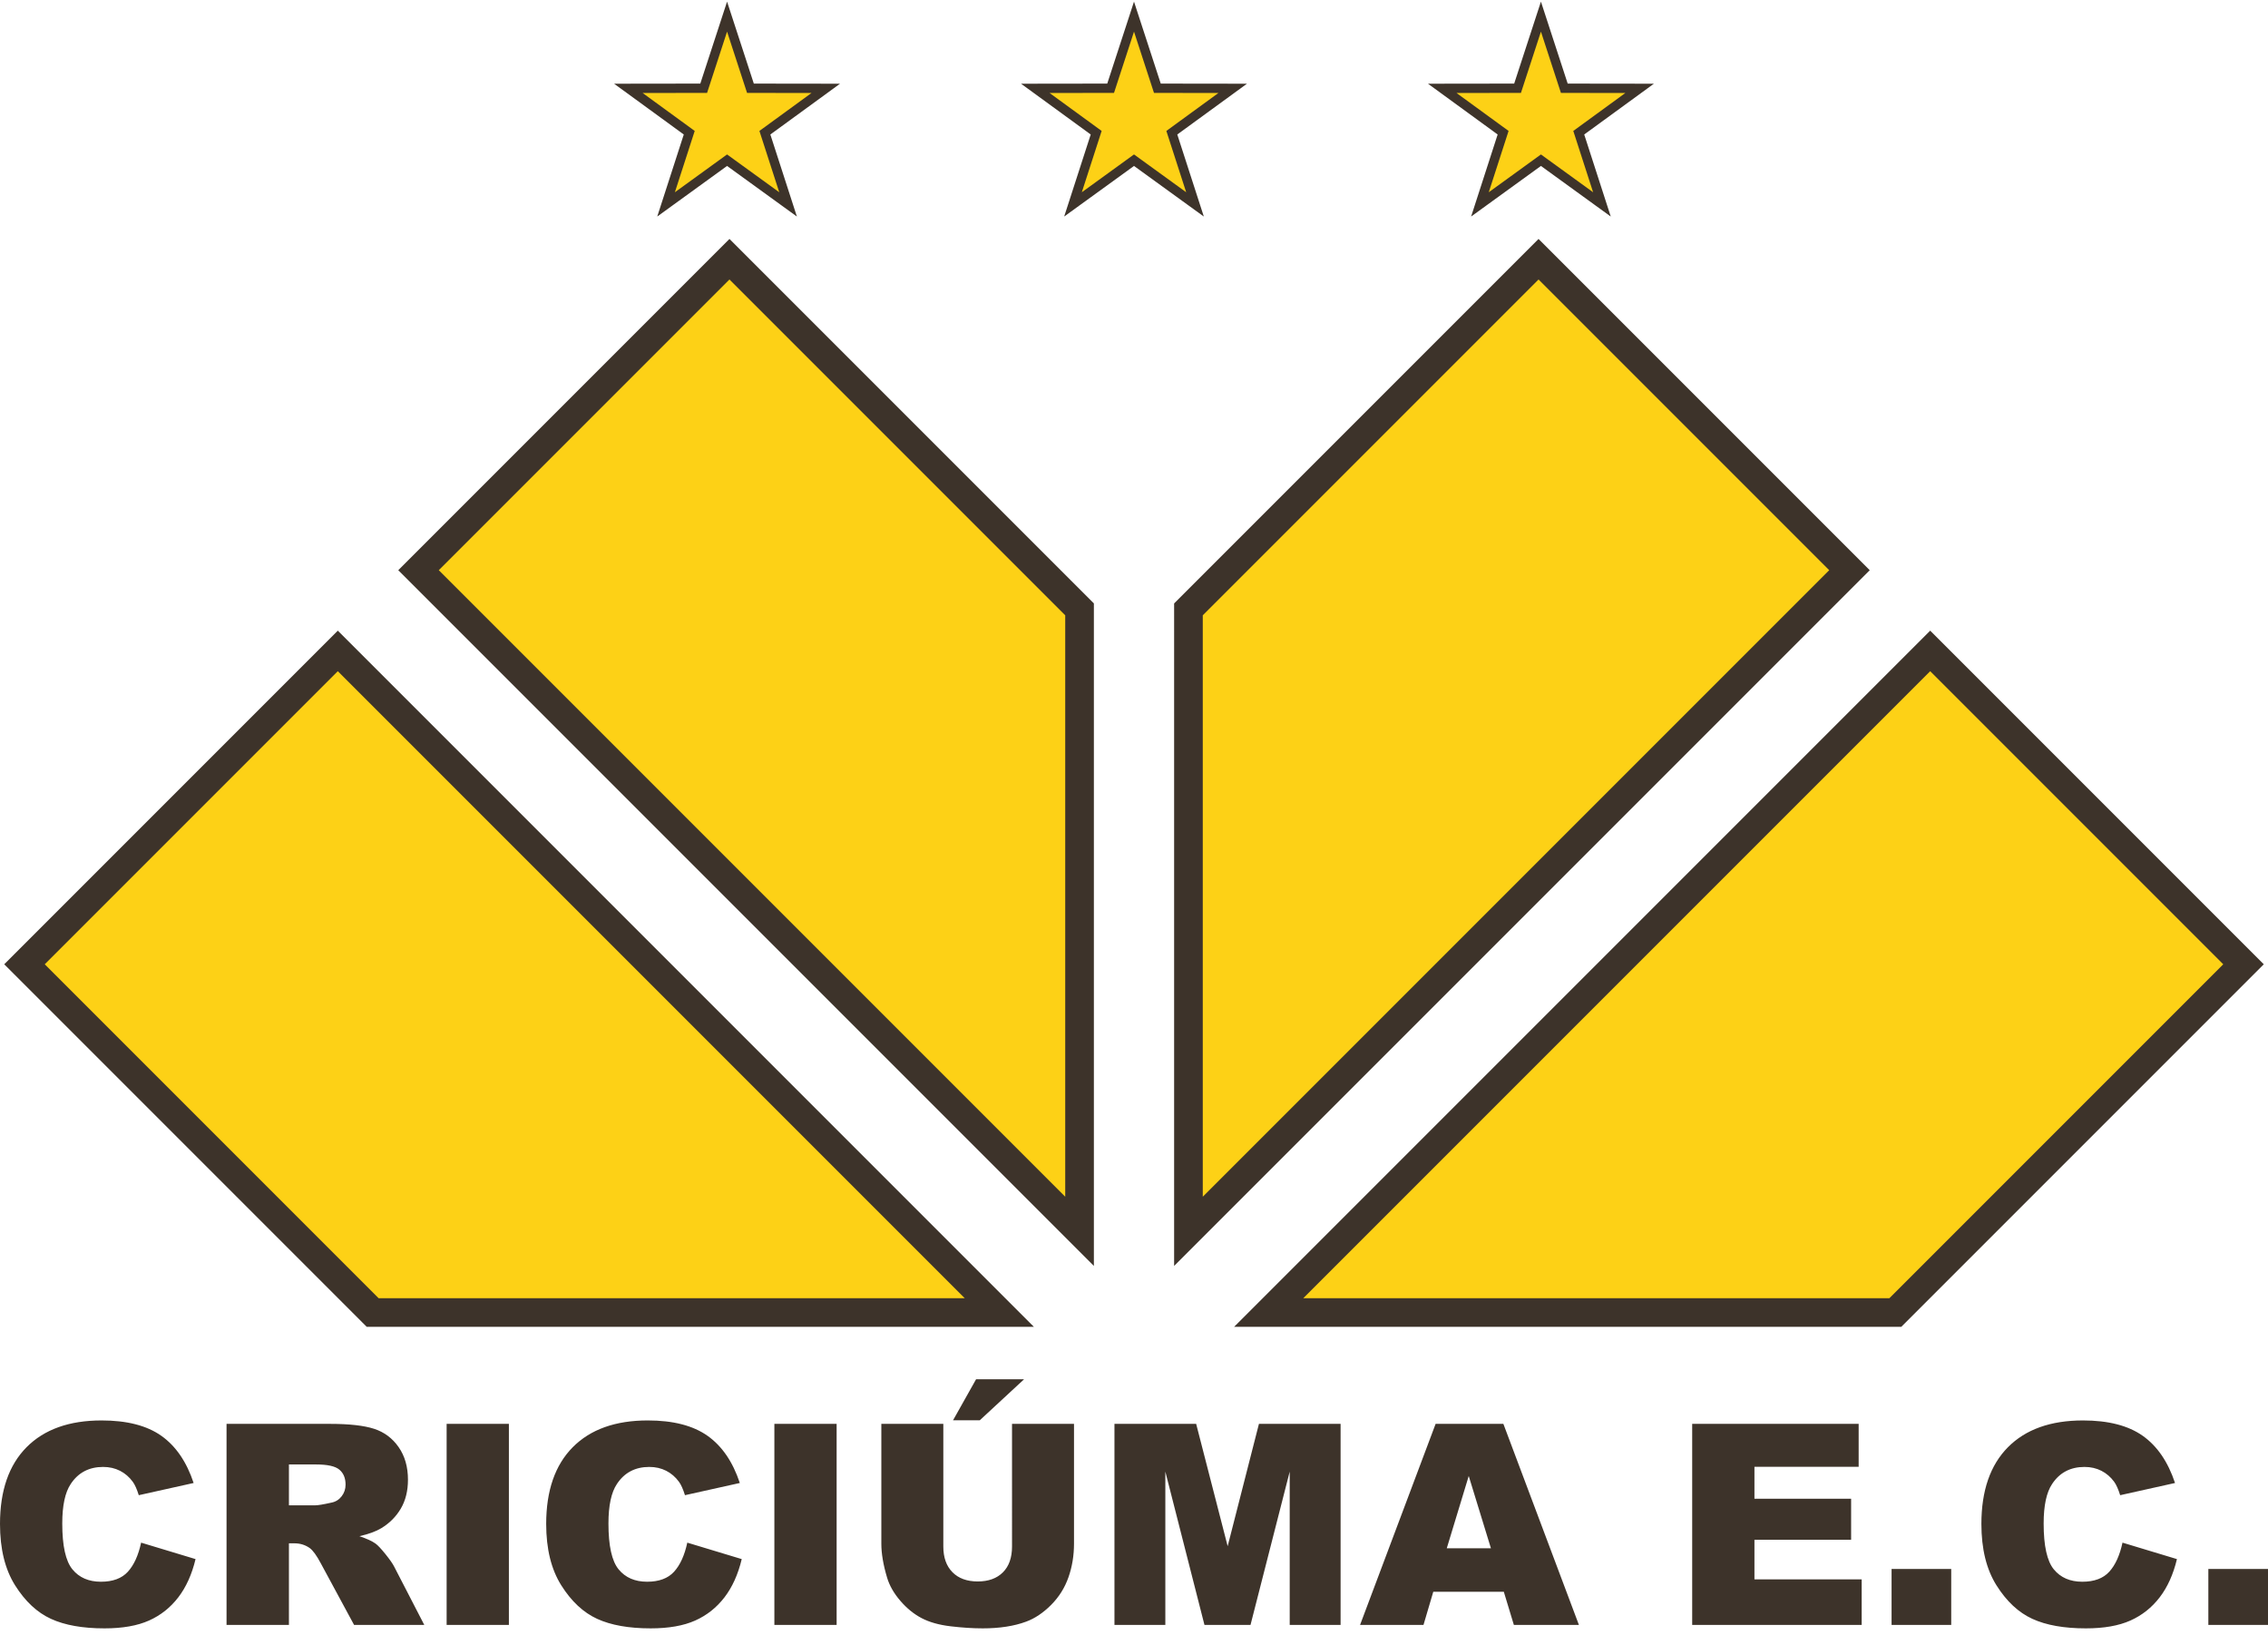 <svg height="1813" viewBox="4.29 8.836 791.419 562.329" width="2500" xmlns="http://www.w3.org/2000/svg"><path d="m542 58.924-21.284 15.419 8.087-25.007-21.241-15.479 26.283-.036 8.155-24.985 8.156 24.986 26.283.036-21.242 15.478 8.087 25.008zm-142 0-21.285 15.419 8.088-25.007-21.241-15.479 26.282-.036 8.156-24.985 8.155 24.986 26.284.036-21.242 15.478 8.088 25.008zm-142 0-21.285 15.419 8.088-25.007-21.241-15.479 26.282-.036 8.156-24.985 8.156 24.986 26.283.036-21.242 15.478 8.088 25.008z" fill="#fdd116" stroke="#3d332a" stroke-width="3.25"/><path d="m419 432.635 230.666-230.667-108.5-108.5-122.166 122.166zm258.833-202.5-230.833 230.833h218.666l121.5-121.5zm-296.833 202.5v-217.001l-122.166-122.166-108.501 108.5zm-258.833-202.5-109.333 109.333 121.5 121.5h218.666z" fill="#fdd116" stroke="#3d332a" stroke-width="10"/><path d="m53.53 541.257 18.997 5.742c-1.276 5.328-3.286 9.778-6.029 13.351-2.744 3.573-6.148 6.269-10.216 8.087s-9.244 2.728-15.528 2.728c-7.625 0-13.853-1.108-18.686-3.323-4.833-2.216-9.005-6.112-12.514-11.691-3.51-5.579-5.264-12.721-5.264-21.424 0-11.604 3.087-20.522 9.26-26.756 6.173-6.232 14.905-9.349 26.198-9.349 8.836 0 15.783 1.787 20.84 5.359 5.056 3.573 8.812 9.061 11.269 16.461l-19.14 4.258c-.67-2.137-1.372-3.7-2.105-4.689-1.213-1.658-2.696-2.935-4.45-3.828-1.755-.893-3.717-1.34-5.886-1.34-4.913 0-8.678 1.977-11.293 5.927-1.979 2.932-2.967 7.536-2.967 13.812 0 7.775 1.18 13.105 3.541 15.988 2.36 2.884 5.678 4.325 9.953 4.325 4.146 0 7.281-1.164 9.403-3.493 2.121-2.329 3.66-5.711 4.617-10.145zm29.812 28.711v-70.15h36.128c6.699 0 11.819.574 15.36 1.723s6.396 3.277 8.565 6.389c2.169 3.109 3.254 6.898 3.254 11.364 0 3.893-.83 7.249-2.489 10.073-1.66 2.822-3.942 5.112-6.847 6.866-1.852 1.117-4.389 2.042-7.613 2.775 2.582.863 4.463 1.725 5.643 2.586.798.575 1.953 1.805 3.468 3.688 1.514 1.885 2.526 3.337 3.036 4.358l10.497 20.327h-24.493l-11.587-21.438c-1.468-2.775-2.775-4.577-3.924-5.407-1.563-1.084-3.334-1.627-5.312-1.627h-1.914v28.472h-21.772zm21.772-41.727h9.14c.988 0 2.902-.318 5.742-.957 1.436-.287 2.608-1.021 3.518-2.201.909-1.18 1.363-2.536 1.363-4.067 0-2.265-.718-4.003-2.153-5.216-1.436-1.212-4.132-1.818-8.087-1.818h-9.522v14.259zm55.03-28.424h21.725v70.15h-21.725zm83.979 41.44 18.997 5.742c-1.276 5.328-3.286 9.778-6.029 13.351-2.744 3.573-6.148 6.269-10.216 8.087s-9.244 2.728-15.528 2.728c-7.625 0-13.853-1.108-18.686-3.323-4.833-2.216-9.005-6.112-12.514-11.691-3.51-5.579-5.264-12.721-5.264-21.424 0-11.604 3.087-20.522 9.26-26.756 6.173-6.232 14.905-9.349 26.198-9.349 8.836 0 15.783 1.787 20.84 5.359 5.056 3.573 8.812 9.061 11.269 16.461l-19.14 4.258c-.67-2.137-1.372-3.7-2.105-4.689-1.213-1.658-2.696-2.935-4.45-3.828-1.755-.893-3.717-1.34-5.886-1.34-4.913 0-8.678 1.977-11.293 5.927-1.979 2.932-2.967 7.536-2.967 13.812 0 7.775 1.18 13.105 3.541 15.988 2.36 2.884 5.678 4.325 9.953 4.325 4.146 0 7.281-1.164 9.403-3.493 2.121-2.329 3.66-5.711 4.617-10.145zm30.386-41.44h21.725v70.15h-21.725zm82.927 0h21.629v41.795c0 4.145-.646 8.058-1.938 11.739s-3.318 6.902-6.077 9.66c-2.76 2.757-5.655 4.693-8.686 5.81-4.211 1.562-9.268 2.343-15.169 2.343-3.414 0-7.138-.239-11.173-.717-4.036-.479-7.41-1.427-10.121-2.846-2.712-1.419-5.191-3.435-7.44-6.049s-3.789-5.308-4.618-8.082c-1.34-4.463-2.01-8.416-2.01-11.858v-41.795h21.629v42.79c0 3.825 1.061 6.813 3.183 8.965 2.121 2.151 5.063 3.227 8.828 3.227 3.732 0 6.659-1.06 8.781-3.179 2.121-2.12 3.182-5.124 3.182-9.013zm-12.538-15.566h16.748l-15.456 14.308h-9.331zm48.283 15.566h28.508l10.994 42.684 10.915-42.684h28.491v70.15h-17.754v-53.497l-13.679 53.498h-16.068l-13.653-53.498v53.498h-17.754zm135.864 58.571h-24.61l-3.419 11.58h-22.133l26.366-70.15h23.645l26.36 70.15h-22.699zm-4.497-15.169-7.742-25.218-7.663 25.218zm70.231-43.402h58.092v14.978h-36.367v11.149h33.735v14.308h-33.735v13.829h37.42v15.887h-59.145zm69.577 50.627h20.815v19.523h-20.815zm80.582-9.187 18.997 5.742c-1.276 5.328-3.286 9.778-6.029 13.351-2.744 3.573-6.149 6.269-10.216 8.087-4.068 1.818-9.244 2.728-15.528 2.728-7.625 0-13.853-1.108-18.687-3.323-4.832-2.216-9.004-6.112-12.513-11.691-3.51-5.579-5.264-12.721-5.264-21.424 0-11.604 3.087-20.522 9.259-26.756 6.174-6.232 14.906-9.349 26.199-9.349 8.836 0 15.783 1.787 20.84 5.359 5.056 3.573 8.812 9.061 11.269 16.461l-19.141 4.259c-.67-2.137-1.372-3.7-2.105-4.689-1.213-1.658-2.696-2.935-4.45-3.828-1.755-.893-3.717-1.34-5.886-1.34-4.913 0-8.678 1.977-11.293 5.927-1.979 2.932-2.967 7.536-2.967 13.812 0 7.775 1.18 13.105 3.541 15.988 2.36 2.884 5.678 4.325 9.953 4.325 4.146 0 7.281-1.164 9.403-3.493 2.122-2.33 3.661-5.712 4.618-10.146zm29.956 9.187h20.815v19.523h-20.815z" fill="#3d332a"/></svg>